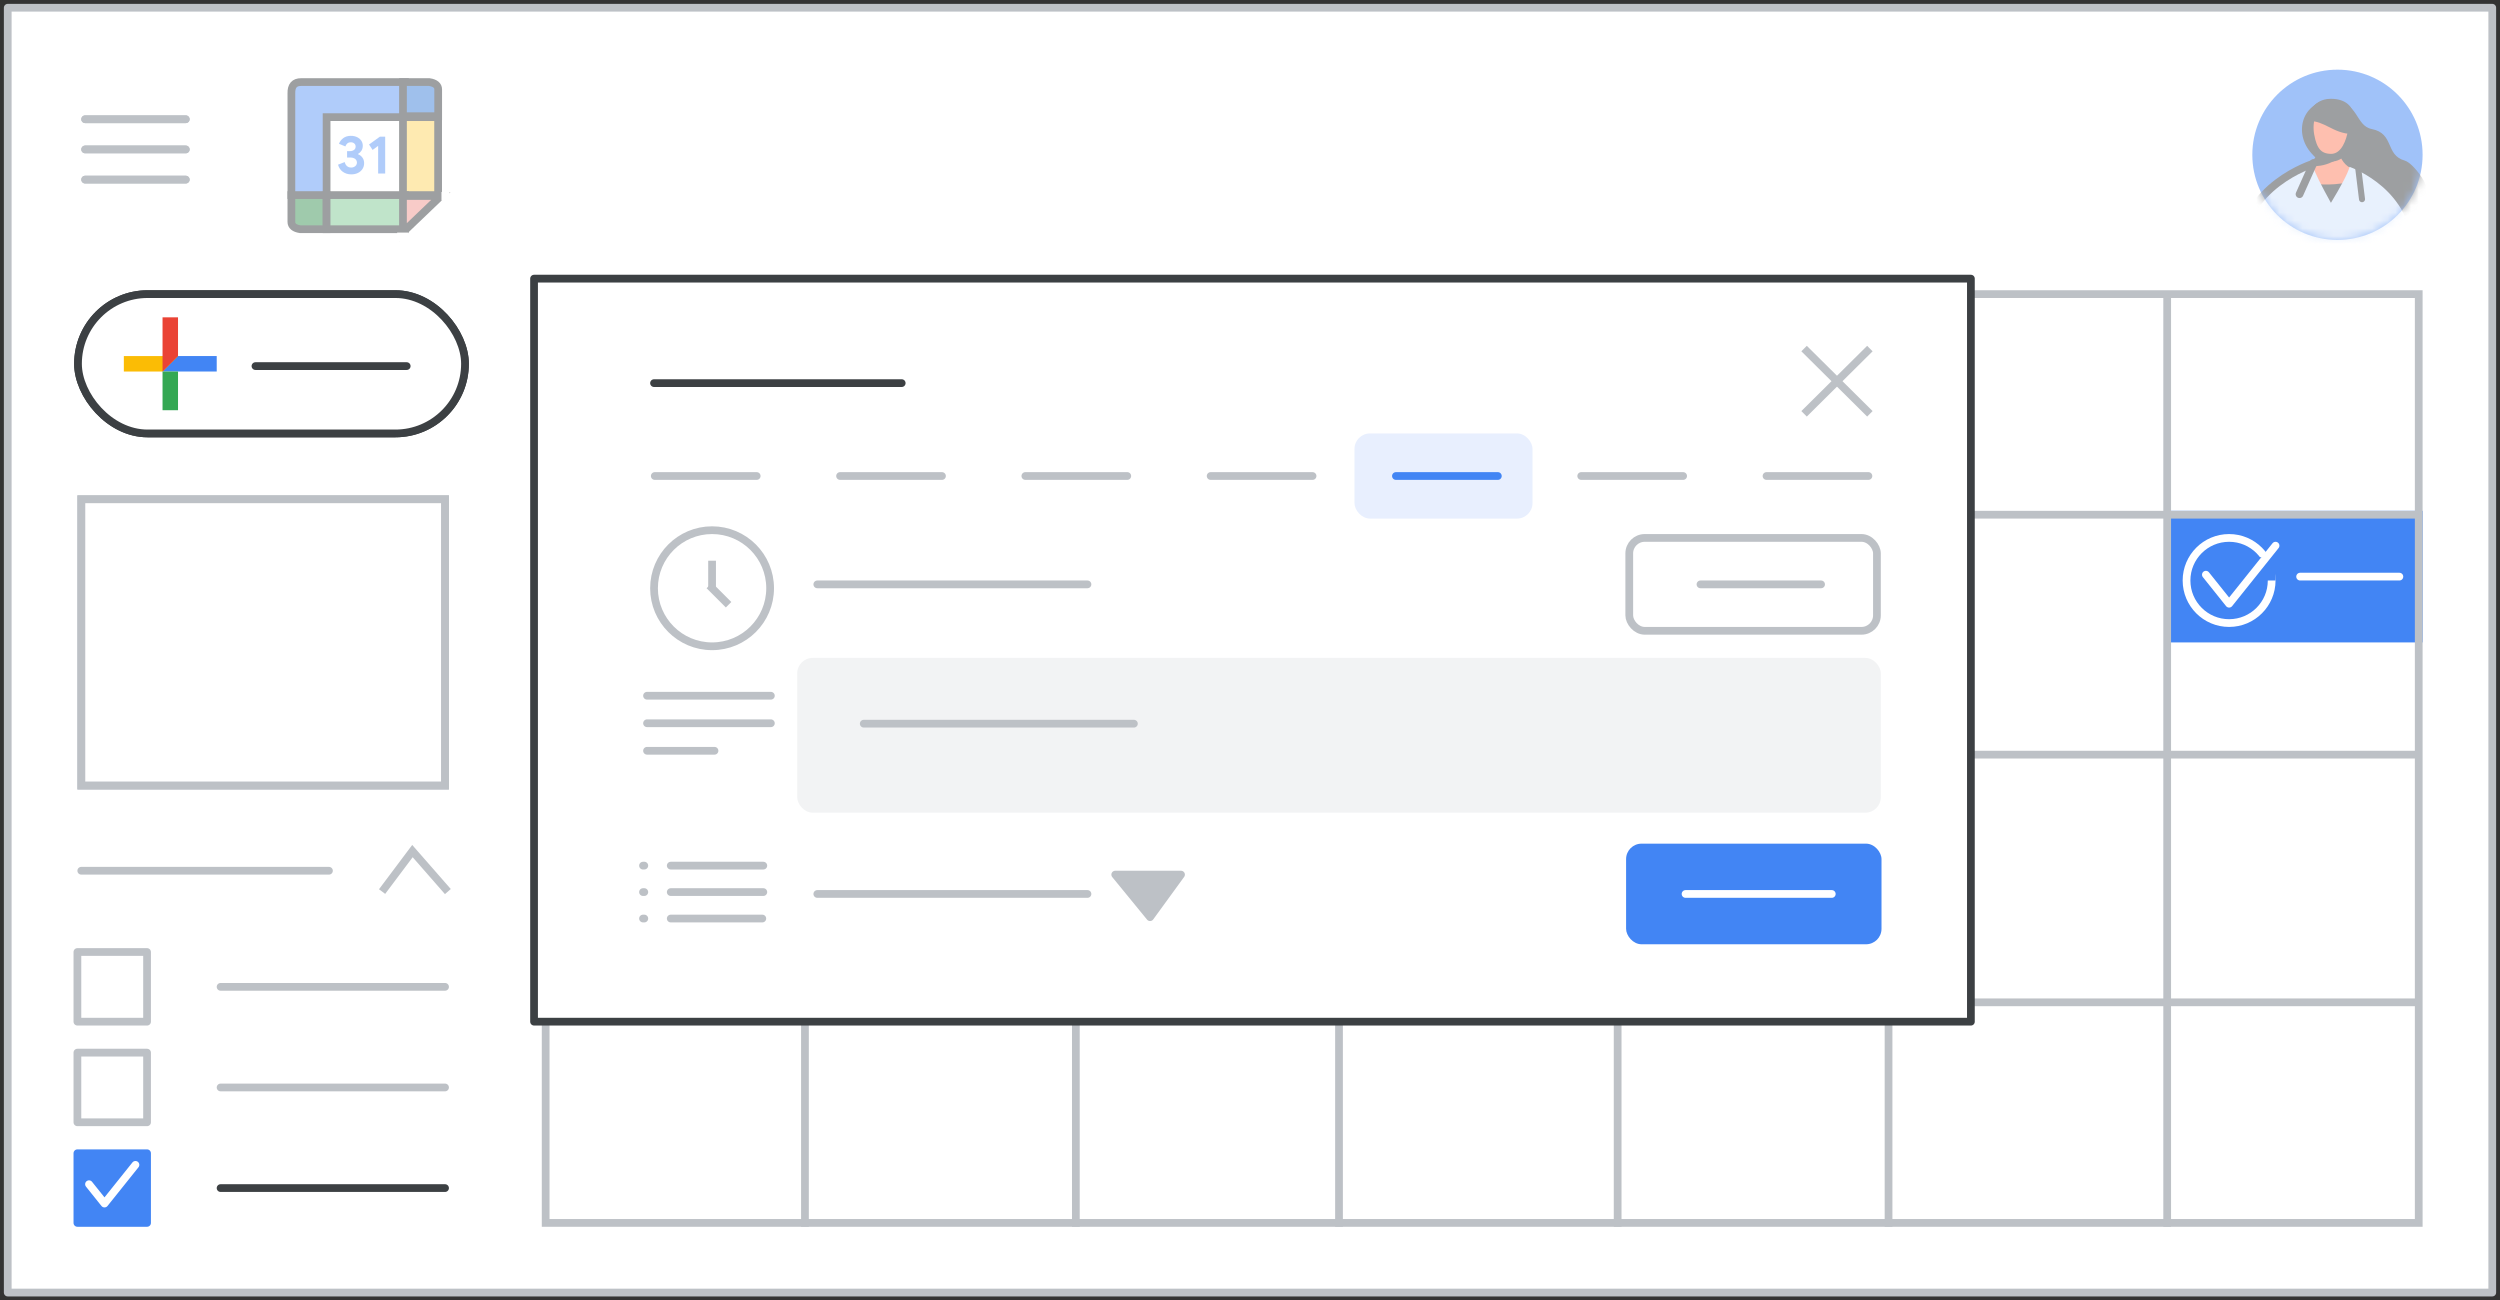 <?xml version="1.0" encoding="UTF-8"?>
<svg width="323px" height="168px" viewBox="0 0 323 168" version="1.1" xmlns="http://www.w3.org/2000/svg" xmlns:xlink="http://www.w3.org/1999/xlink">
    <rect x="0" y="0" width="323" height="168" fill="#333333" stroke="none"/>
    <title>calendar-create-tasks</title>
    <defs>
        <circle id="path-1" cx="11" cy="11" r="11"></circle>
        <rect id="path-3" x="13.666" y="19.445" width="1.494" height="1.105"></rect>
        <rect id="path-5" x="19.393" y="14.194" width="1.044" height="1.105"></rect>
    </defs>
    <g id="Page-1" stroke="none" stroke-width="1" fill="none" fill-rule="evenodd">
        <g id="calendar-create-tasks" transform="translate(1, 1)">
            <rect id="border-and-background" stroke="#BDC1C6" fill="#FFFFFF" stroke-linejoin="round" x="0" y="0" width="321" height="166"></rect>
            <rect id="Rectangle" fill="#BDC1C6" x="103" y="65" width="35" height="11"></rect>
            <rect id="Rectangle" fill="#BDC1C6" opacity="0.8" x="138" y="117" width="34" height="11"></rect>
            <rect id="Rectangle" fill="#4285F4" x="279" y="65" width="33" height="17"></rect>
            <g id="calendar-grid" transform="translate(69, 38)">
                <line x1="0.632" y1="27.5" x2="242" y2="27.5" id="Line-4" stroke="#BDC1C6" stroke-linecap="square"></line>
                <line x1="0.632" y1="58.5" x2="242" y2="58.5" id="Line-4" stroke="#BDC1C6" stroke-linecap="square"></line>
                <line x1="0.632" y1="90.5" x2="242" y2="90.5" id="Line-4" stroke="#BDC1C6" stroke-linecap="square"></line>
                <line x1="34" y1="0" x2="34" y2="118.998" id="Line" stroke="#BDC1C6" stroke-linecap="square"></line>
                <line x1="69" y1="0" x2="69" y2="118.998" id="Line" stroke="#BDC1C6" stroke-linecap="square"></line>
                <line x1="103" y1="0" x2="103" y2="118.998" id="Line" stroke="#BDC1C6" stroke-linecap="square"></line>
                <line x1="139" y1="0" x2="139" y2="118.998" id="Line" stroke="#BDC1C6" stroke-linecap="square"></line>
                <line x1="174" y1="0" x2="174" y2="118.998" id="Line" stroke="#BDC1C6" stroke-linecap="square"></line>
                <line x1="210" y1="0" x2="210" y2="118.998" id="Line" stroke="#BDC1C6" stroke-linecap="square"></line>
                <g id="tasks-white-logo" transform="translate(212, 30)">
                    <circle id="Oval" stroke="#FFFFFF" cx="6" cy="6" r="5.5"></circle>
                    <rect id="Rectangle" fill="#4285F4" x="9" y="3" width="3" height="3"></rect>
                    <polyline id="checkmark" stroke="#FFFFFF" stroke-linecap="round" stroke-linejoin="round" points="3 5.25 6 9 12 1.5"></polyline>
                </g>
                <line x1="227.175" y1="35.5" x2="240" y2="35.5" id="Line-5" stroke="#FFFFFF" stroke-linecap="round" stroke-linejoin="round"></line>
            </g>
            <rect id="calendar-border" stroke="#BDC1C6" x="69.5" y="37" width="242" height="120"></rect>
            <line x1="27.5" y1="126.5" x2="56.5" y2="126.5" id="Line-Copy-6" stroke="#BDC1C6" stroke-linecap="round"></line>
            <line x1="27.5" y1="139.5" x2="56.5" y2="139.5" id="Line-Copy-6" stroke="#BDC1C6" stroke-linecap="round"></line>
            <line x1="27.5" y1="152.5" x2="56.5" y2="152.5" id="Line-Copy-6" stroke="#3C4043" stroke-linecap="round"></line>
            <rect id="checkbox" stroke="#BDC1C6" stroke-linejoin="round" x="9" y="122" width="9" height="9"></rect>
            <rect id="checkbox" stroke="#BDC1C6" stroke-linejoin="round" x="9" y="135" width="9" height="9"></rect>
            <rect id="checkbox" stroke="#4285F4" fill="#4285F4" stroke-linejoin="round" x="9" y="148" width="9" height="9"></rect>
            <polyline id="checkmark" stroke="#FFFFFF" stroke-linecap="round" stroke-linejoin="round" points="10.5 152 12.5 154.5 16.5 149.5"></polyline>
            <g id="my-calendars" transform="translate(9.005, 108.96)" stroke="#BDC1C6">
                <polyline id="my-calendars-arrow" transform="translate(43.61, 2.615) rotate(-360) translate(-43.61, -2.615) " points="39.36 5.231 43.283 0 47.86 5.231"></polyline>
                <line x1="0.495" y1="2.54" x2="32.495" y2="2.54" id="my-calendars-line" stroke-linecap="round"></line>
            </g>
            <g id="create-button" transform="translate(9.076, 37)">
                <rect id="Rectangle" stroke="#3C4043" fill="#FFFFFF" x="0" y="0" width="50" height="18" rx="9"></rect>
                <g id="gFAB" transform="translate(5.924, 3)">
                    <polygon id="Fill-2" fill="#4285F4" points="5 5 5 7 7.032 7 12 7 12 5"></polygon>
                    <polygon id="Fill-3" fill="#FBBC05" points="5 5 0 5 0 7 5 7 7 5"></polygon>
                    <rect id="Rectangle" fill="#34A853" x="5" y="7" width="2" height="5"></rect>
                    <polygon id="Fill-4" fill="#EA4335" points="5 0 5 7 7 5 7 0"></polygon>
                </g>
                <line x1="22.93" y1="9.3" x2="42.469" y2="9.3" id="Line-Copy-6" stroke="#3C4043" stroke-linecap="round"></line>
            </g>
            <g id="People/profile-sm" opacity="0.5" transform="translate(290, 8)">
                <g id="Group-13">
                    <mask id="mask-2" fill="white">
                        <use xlink:href="#path-1"></use>
                    </mask>
                    <use id="Mask" fill="#4285F4" xlink:href="#path-1"></use>
                    <g id="user" mask="url(#mask-2)">
                        <g transform="translate(-1.419, 4.022)" id="Group-79">
                            <path d="M9.113,6.848 C11.546,9.498 17.431,15.233 19.972,16.544 C19.635,14.667 23.461,14.494 24.133,12.707 C24.673,11.268 22.232,8.039 21.103,7.722 C18.571,7.012 19.787,4.225 16.863,3.652 C14.625,3.213 15.288,0 11.556,0 C7.973,0 6.602,4.113 9.113,6.848 Z" id="Fill-13" fill="#3C4043"></path>
                            <g id="Group-20" transform="translate(4.757, 5.683)">
                                <path d="M0,6.593 L3.282,2.932 C3.282,2.932 5.575,2.441 5.756,0 L7.892,0 C7.892,0 8.391,2.52 9.556,3.02 L11.553,8.692" id="Fill-17" fill="#FD8060"></path>
                                <path d="M0,6.593 L3.282,2.932 C3.282,2.932 5.575,2.441 5.756,0 L7.892,0 C7.892,0 8.079,3.043 10.679,3.043 L12.38,7.934" id="Stroke-19" stroke="#3C4043" stroke-width="0.519" stroke-linecap="round" stroke-linejoin="round"></path>
                            </g>
                            <g id="Group-24" transform="translate(5.879, 10.236)">
                                <path d="M0,5.318 L0.579,0 C0.579,0 4.561,1.894 9.991,0 L9.991,5.318" id="Fill-21" fill="#3C4043"></path>
                                <path d="M0,5.318 L0.579,0 C0.579,0 4.561,1.894 9.991,0 L9.991,5.318" id="Stroke-23" stroke="#3C4043" stroke-width="0.519" stroke-linecap="round" stroke-linejoin="round"></path>
                            </g>
                            <path d="M9.153,8.202 C9.39,9.109 10.421,11.109 11.574,13.186 C12.745,11.253 13.765,9.41 13.985,8.536 L14.009,8.544 C14.487,8.716 22.135,11.583 22.135,19.547 L15.285,19.548 C15.319,19.605 15.337,19.634 15.337,19.634 L15.337,19.634 L0.025,19.485 C0.025,11.214 9.153,8.202 9.153,8.202 Z" id="Combined-Shape" fill="#D2E3FC"></path>
                            <line x1="7.518" y1="12.066" x2="9.319" y2="8.036" id="Stroke-29" stroke="#3C4043" stroke-linecap="round" stroke-linejoin="round"></line>
                            <path d="M13.116,6.771 C13.116,6.771 11.061,8.446 9.113,8.13 C9.113,8.13 10.133,7.431 10.332,6.375 L13.116,6.771 Z" id="Fill-31" fill="#3C4043"></path>
                            <path d="M13.116,6.771 C13.116,6.771 11.061,8.446 9.113,8.13 C9.113,8.13 10.133,7.431 10.332,6.375 L13.116,6.771 Z" id="Stroke-33" stroke="#3C4043" stroke-width="0.519" stroke-linecap="round" stroke-linejoin="round"></path>
                            <path d="M13.631,5.907 C13.631,5.907 14.753,5.246 14.753,4.39 C14.753,3.534 13.757,4.255 13.757,4.255 L13.631,5.907 Z" id="Fill-35" fill="#FD8060"></path>
                            <path d="M13.631,5.907 C13.631,5.907 14.753,5.246 14.753,4.39 C14.753,3.534 13.757,4.255 13.757,4.255 L13.631,5.907 Z" id="Stroke-37" stroke="#3C4043" stroke-width="0.519" stroke-linecap="round" stroke-linejoin="round"></path>
                            <path d="M9.513,5.907 C9.513,5.907 8.391,5.246 8.391,4.39 C8.391,3.534 9.387,4.255 9.387,4.255 L9.513,5.907 Z" id="Fill-39" fill="#FD8060"></path>
                            <path d="M9.513,5.907 C9.513,5.907 8.391,5.246 8.391,4.39 C8.391,3.534 9.387,4.255 9.387,4.255 L9.513,5.907 Z" id="Stroke-41" stroke="#3C4043" stroke-width="0.519" stroke-linecap="round" stroke-linejoin="round"></path>
                            <path d="M11.58,7.358 C12.983,7.358 13.81,5.992 14.185,4.353 C14.561,2.714 13.935,0.364 11.48,0.364 C9.124,0.364 8.586,2.579 8.924,4.462 C9.277,6.425 9.997,7.331 11.58,7.358" id="Fill-43" fill="#FD8060"></path>
                            <path d="M11.58,7.358 C12.983,7.358 13.81,5.992 14.185,4.353 C14.561,2.714 13.935,0.364 11.48,0.364 C9.124,0.364 8.586,2.579 8.924,4.462 C9.277,6.425 9.997,7.331 11.58,7.358 Z" id="Stroke-45" stroke="#3C4043" stroke-linecap="round" stroke-linejoin="round"></path>
                            <path d="M8.737,2.341 C10.911,2.341 12.039,4.023 14.301,4.023 C14.301,4.023 15.385,0.001 11.556,0.001 C9.246,-5.91778217e-05 8.737,2.341 8.737,2.341" id="Fill-47" fill="#3C4043"></path>
                            <path d="M8.737,2.341 C10.911,2.341 12.039,4.023 14.301,4.023 C14.301,4.023 15.385,0.001 11.556,0.001 C9.246,-5.91778217e-05 8.737,2.341 8.737,2.341 Z" id="Stroke-49" stroke="#3C4043" stroke-width="0.519" stroke-linecap="round" stroke-linejoin="round"></path>
                            <line x1="15.103" y1="8.727" x2="15.592" y2="12.713" id="Stroke-57" stroke="#3C4043" stroke-width="0.779" stroke-linecap="round" stroke-linejoin="round"></line>
                            <path d="M0,8.115 C0,8.115 9.321,10.993 9.321,19.459" id="Stroke-59" stroke="#3C4043" stroke-linecap="round" stroke-linejoin="round" transform="translate(4.66, 13.787) scale(-1, 1) translate(-4.66, -13.787) "></path>
                        </g>
                    </g>
                </g>
            </g>
            <g id="Logos/calendar" opacity="0.5" transform="translate(36.646, 9.605)">
                <g id="Group">
                    <path d="M0.001,14.601 L4.549,14.601 L4.549,19.011 L1.144,19.011 C0.381,18.892 0,18.574 0,18.055 C0,17.537 0,16.385 0.001,14.601 Z" id="Path-5" stroke="#3C4043" fill="#3F965A"></path>
                    <path d="M14.672,4.529 L4.549,4.529 L4.549,14.601 L0.001,14.601 L0.001,1.445 C-0.023,0.482 0.392,0 1.247,0 C2.101,0 6.576,0 14.672,0 L14.672,4.529 Z" id="Path" stroke="#3C4043" fill="#629AF6"></path>
                    <g id="31" transform="translate(6.026, 6.944)" fill="#629AF6" fill-rule="nonzero">
                        <path d="M1.704,4.981 C1.301,4.981 0.945,4.874 0.637,4.661 C0.328,4.448 0.116,4.137 0,3.729 L0.863,3.388 C0.918,3.615 1.018,3.79 1.162,3.913 C1.306,4.036 1.486,4.097 1.704,4.097 C1.904,4.097 2.077,4.037 2.223,3.917 C2.369,3.796 2.442,3.643 2.442,3.457 C2.442,3.258 2.364,3.099 2.209,2.981 C2.053,2.863 1.843,2.803 1.579,2.803 L1.169,2.803 L1.169,1.976 L1.544,1.976 C1.748,1.976 1.921,1.925 2.063,1.823 C2.204,1.721 2.275,1.572 2.275,1.377 C2.275,1.22 2.217,1.09 2.101,0.988 C1.985,0.886 1.837,0.835 1.656,0.835 C1.466,0.835 1.312,0.886 1.197,0.988 C1.081,1.09 0.999,1.217 0.953,1.37 L0.125,1.03 C0.223,0.751 0.402,0.51 0.664,0.306 C0.926,0.102 1.259,0 1.663,0 C1.959,0 2.225,0.056 2.459,0.167 C2.693,0.278 2.875,0.43 3.005,0.623 C3.135,0.815 3.2,1.032 3.2,1.273 C3.2,1.528 3.141,1.746 3.023,1.927 C2.904,2.108 2.762,2.24 2.595,2.323 L2.595,2.379 C2.827,2.472 3.014,2.618 3.158,2.817 C3.302,3.017 3.374,3.258 3.374,3.541 C3.374,3.814 3.304,4.06 3.165,4.278 C3.026,4.496 2.83,4.668 2.577,4.793 C2.325,4.918 2.034,4.981 1.704,4.981 Z" id="Path"></path>
                        <polygon id="Path" points="5.183 1.301 4.466 1.823 4.007 1.12 5.405 0.111 6.094 0.111 6.094 4.87 5.183 4.87"></polygon>
                    </g>
                    <path d="M14.419,3.08931624e-15 L18.967,3.08931624e-15 L18.967,4.41 L15.562,4.41 C14.8,4.292 14.418,3.973 14.418,3.454 C14.418,2.936 14.419,1.784 14.419,3.08931624e-15 Z" id="Path-5" stroke="#3C4043" fill="#4081DA" transform="translate(16.693, 2.205) scale(-1, -1) translate(-16.693, -2.205) "></path>
                    <polygon id="Path-2" stroke="#3C4043" fill="#FDD663" points="14.418 4.529 18.959 4.529 18.959 14.601 14.418 14.601"></polygon>
                    <polygon id="Path-4" stroke="#3C4043" fill="#81C995" points="4.549 14.601 4.549 19.011 14.672 19.011 14.672 14.601"></polygon>
                    <polygon id="Path-3" stroke="#3C4043" fill="#F29891" points="14.418 19.395 14.418 14.72 19.303 14.72"></polygon>
                    <mask id="mask-4" fill="white">
                        <use xlink:href="#path-3"></use>
                    </mask>
                    <use id="Mask" fill="#FFFFFF" xlink:href="#path-3"></use>
                    <mask id="mask-6" fill="white">
                        <use xlink:href="#path-5"></use>
                    </mask>
                    <use id="Mask" fill="#FFFFFF" xlink:href="#path-5"></use>
                </g>
            </g>
            <g id="UI/menu-dark-grey" transform="translate(10, 14)" stroke="#BDC1C6" stroke-linecap="round" stroke-linejoin="round">
                <line x1="1.40946282e-16" y1="0.406" x2="13" y2="0.406" id="Line"></line>
                <line x1="1.40946282e-16" y1="4.306" x2="13" y2="4.306" id="Line"></line>
                <line x1="1.40946282e-16" y1="8.206" x2="13" y2="8.206" id="Line"></line>
            </g>
            <g id="popup" transform="translate(68, 35)">
                <rect id="popup-frame" stroke="#3C4043" fill="#FFFFFF" stroke-linejoin="round" x="0" y="0" width="185.639" height="96"></rect>
                <rect id="Rectangle" fill="#F2F3F4" x="34" y="49" width="140" height="20" rx="2"></rect>
                <rect id="Rectangle" fill="#E8EFFE" x="106" y="20" width="23" height="11" rx="2"></rect>
                <line x1="15.5" y1="13.5" x2="47.5" y2="13.5" id="add-title-text-line" stroke="#3C4043" stroke-linecap="round"></line>
                <line x1="15.597" y1="25.5" x2="28.764" y2="25.5" id="add-title-text-line" stroke="#BDC1C6" stroke-linecap="round"></line>
                <line x1="42.597" y1="57.5" x2="77.5" y2="57.5" id="add-title-text-line" stroke="#BDC1C6" stroke-linecap="round"></line>
                <g id="list-icon" transform="translate(13.621, 75.299)" stroke="#BDC1C6" stroke-linecap="round">
                    <line x1="4.04" y1="0.541" x2="16" y2="0.541" id="add-title-text-line" transform="translate(10.02, 0.541) rotate(-0) translate(-10.02, -0.541) "></line>
                    <line x1="4.04" y1="3.958" x2="16" y2="3.958" id="add-title-text-line" transform="translate(10.02, 3.958) rotate(-0) translate(-10.02, -3.958) "></line>
                    <line x1="4.04" y1="7.376" x2="15.87" y2="7.376" id="add-title-text-line" transform="translate(9.955, 7.376) rotate(-0) translate(-9.955, -7.376) "></line>
                    <line x1="0.623" y1="0.537" x2="0.456" y2="0.542" id="add-title-text-line" transform="translate(0.539, 0.539) rotate(0.5) translate(-0.539, -0.539) "></line>
                    <line x1="0.623" y1="3.958" x2="0.456" y2="3.958" id="add-title-text-line" transform="translate(0.539, 3.958) rotate(-0) translate(-0.539, -3.958) "></line>
                    <line x1="0.623" y1="7.376" x2="0.456" y2="7.376" id="add-title-text-line" transform="translate(0.539, 7.376) rotate(-0) translate(-0.539, -7.376) "></line>
                </g>
                <g id="format-text-icon" transform="translate(14.597, 53)" stroke="#BDC1C6" stroke-linecap="round">
                    <line x1="-3.90000814e-33" y1="0.889" x2="16" y2="0.889" id="add-title-text-line" transform="translate(8, 0.889) rotate(-0) translate(-8, -0.889) "></line>
                    <line x1="1.00945315e-13" y1="4.444" x2="16" y2="4.444" id="add-title-text-line" transform="translate(8, 4.444) rotate(-0) translate(-8, -4.444) "></line>
                    <line x1="3.02945597e-13" y1="8" x2="8.716" y2="8" id="add-title-text-line" transform="translate(4.358, 8) rotate(-0) translate(-4.358, -8) "></line>
                </g>
                <g id="clock-icon" transform="translate(15, 32)" stroke="#BDC1C6">
                    <line x1="8" y1="8" x2="9.778" y2="9.778" id="Line-3" stroke-linecap="square"></line>
                    <circle id="Oval" cx="8" cy="8" r="7.5"></circle>
                    <line x1="8" y1="4.444" x2="8" y2="8" id="Line-2"></line>
                </g>
                <line x1="36.597" y1="39.5" x2="71.5" y2="39.5" id="add-title-text-line" stroke="#BDC1C6" stroke-linecap="round"></line>
                <line x1="36.597" y1="79.5" x2="71.5" y2="79.5" id="add-title-text-line" stroke="#BDC1C6" stroke-linecap="round"></line>
                <line x1="39.537" y1="25.5" x2="52.704" y2="25.5" id="add-title-text-line" stroke="#BDC1C6" stroke-linecap="round"></line>
                <line x1="63.476" y1="25.5" x2="76.643" y2="25.5" id="add-title-text-line" stroke="#BDC1C6" stroke-linecap="round"></line>
                <line x1="87.416" y1="25.5" x2="100.582" y2="25.5" id="add-title-text-line" stroke="#BDC1C6" stroke-linecap="round"></line>
                <line x1="111.355" y1="25.5" x2="124.522" y2="25.5" id="add-title-text-line" stroke="#4285F4" stroke-linecap="round"></line>
                <rect id="Rectangle" fill="#4285F4" x="141.091" y="73" width="33" height="13" rx="2"></rect>
                <line x1="148.774" y1="79.5" x2="167.666" y2="79.5" id="add-title-text-line" stroke="#FFFFFF" stroke-linecap="round"></line>
                <g id="Group" transform="translate(141.091, 33)" stroke="#BDC1C6">
                    <rect id="Rectangle" x="0.409" y="0.5" width="32" height="12" rx="2"></rect>
                    <line x1="9.61" y1="6.5" x2="25.193" y2="6.5" id="add-title-text-line" stroke-linecap="round"></line>
                </g>
                <line x1="135.294" y1="25.5" x2="148.461" y2="25.5" id="add-title-text-line" stroke="#BDC1C6" stroke-linecap="round"></line>
                <line x1="159.234" y1="25.5" x2="172.4" y2="25.5" id="add-title-text-line" stroke="#BDC1C6" stroke-linecap="round"></line>
                <g id="Icons/close-sm" transform="translate(164.088, 9)" stroke="#BDC1C6" stroke-linecap="square">
                    <line x1="0.354" y1="0.386" x2="8.146" y2="8.114" id="Line-8"></line>
                    <line x1="0.354" y1="0.386" x2="8.146" y2="8.114" id="Line-8" transform="translate(4.25, 4.25) scale(-1, 1) translate(-4.25, -4.25) "></line>
                </g>
                <polygon id="Path-4" stroke="#BDC1C6" fill="#BDC1C6" stroke-linecap="round" stroke-linejoin="round" points="75.088 77 83.588 77 79.588 82.5"></polygon>
            </g>
            <rect id="Rectangle" stroke="#BDC1C6" x="9.5" y="63.5" width="47" height="37"></rect>
            <g id="UI/menu-dark-grey" transform="translate(10, 14)" stroke="#BDC1C6" stroke-linecap="round" stroke-linejoin="round">
                <line x1="1.40946282e-16" y1="0.406" x2="13" y2="0.406" id="Line"></line>
                <line x1="1.40946282e-16" y1="4.306" x2="13" y2="4.306" id="Line"></line>
                <line x1="1.40946282e-16" y1="8.206" x2="13" y2="8.206" id="Line"></line>
            </g>
            <rect id="Rectangle" stroke="#BDC1C6" x="9.5" y="63.5" width="47" height="37"></rect>
            <g id="create-button" transform="translate(9.076, 37)">
                <rect id="Rectangle" stroke="#3C4043" fill="#FFFFFF" x="0" y="0" width="50" height="18" rx="9"></rect>
                <g id="gFAB" transform="translate(5.924, 3)">
                    <polygon id="Fill-2" fill="#4285F4" points="5 5 5 7 7.032 7 12 7 12 5"></polygon>
                    <polygon id="Fill-3" fill="#FBBC05" points="5 5 0 5 0 7 5 7 7 5"></polygon>
                    <rect id="Rectangle" fill="#34A853" x="5" y="7" width="2" height="5"></rect>
                    <polygon id="Fill-4" fill="#EA4335" points="5 0 5 7 7 5 7 0"></polygon>
                </g>
                <line x1="22.93" y1="9.3" x2="42.469" y2="9.3" id="Line-Copy-6" stroke="#3C4043" stroke-linecap="round"></line>
            </g>
        </g>
    </g>
</svg>